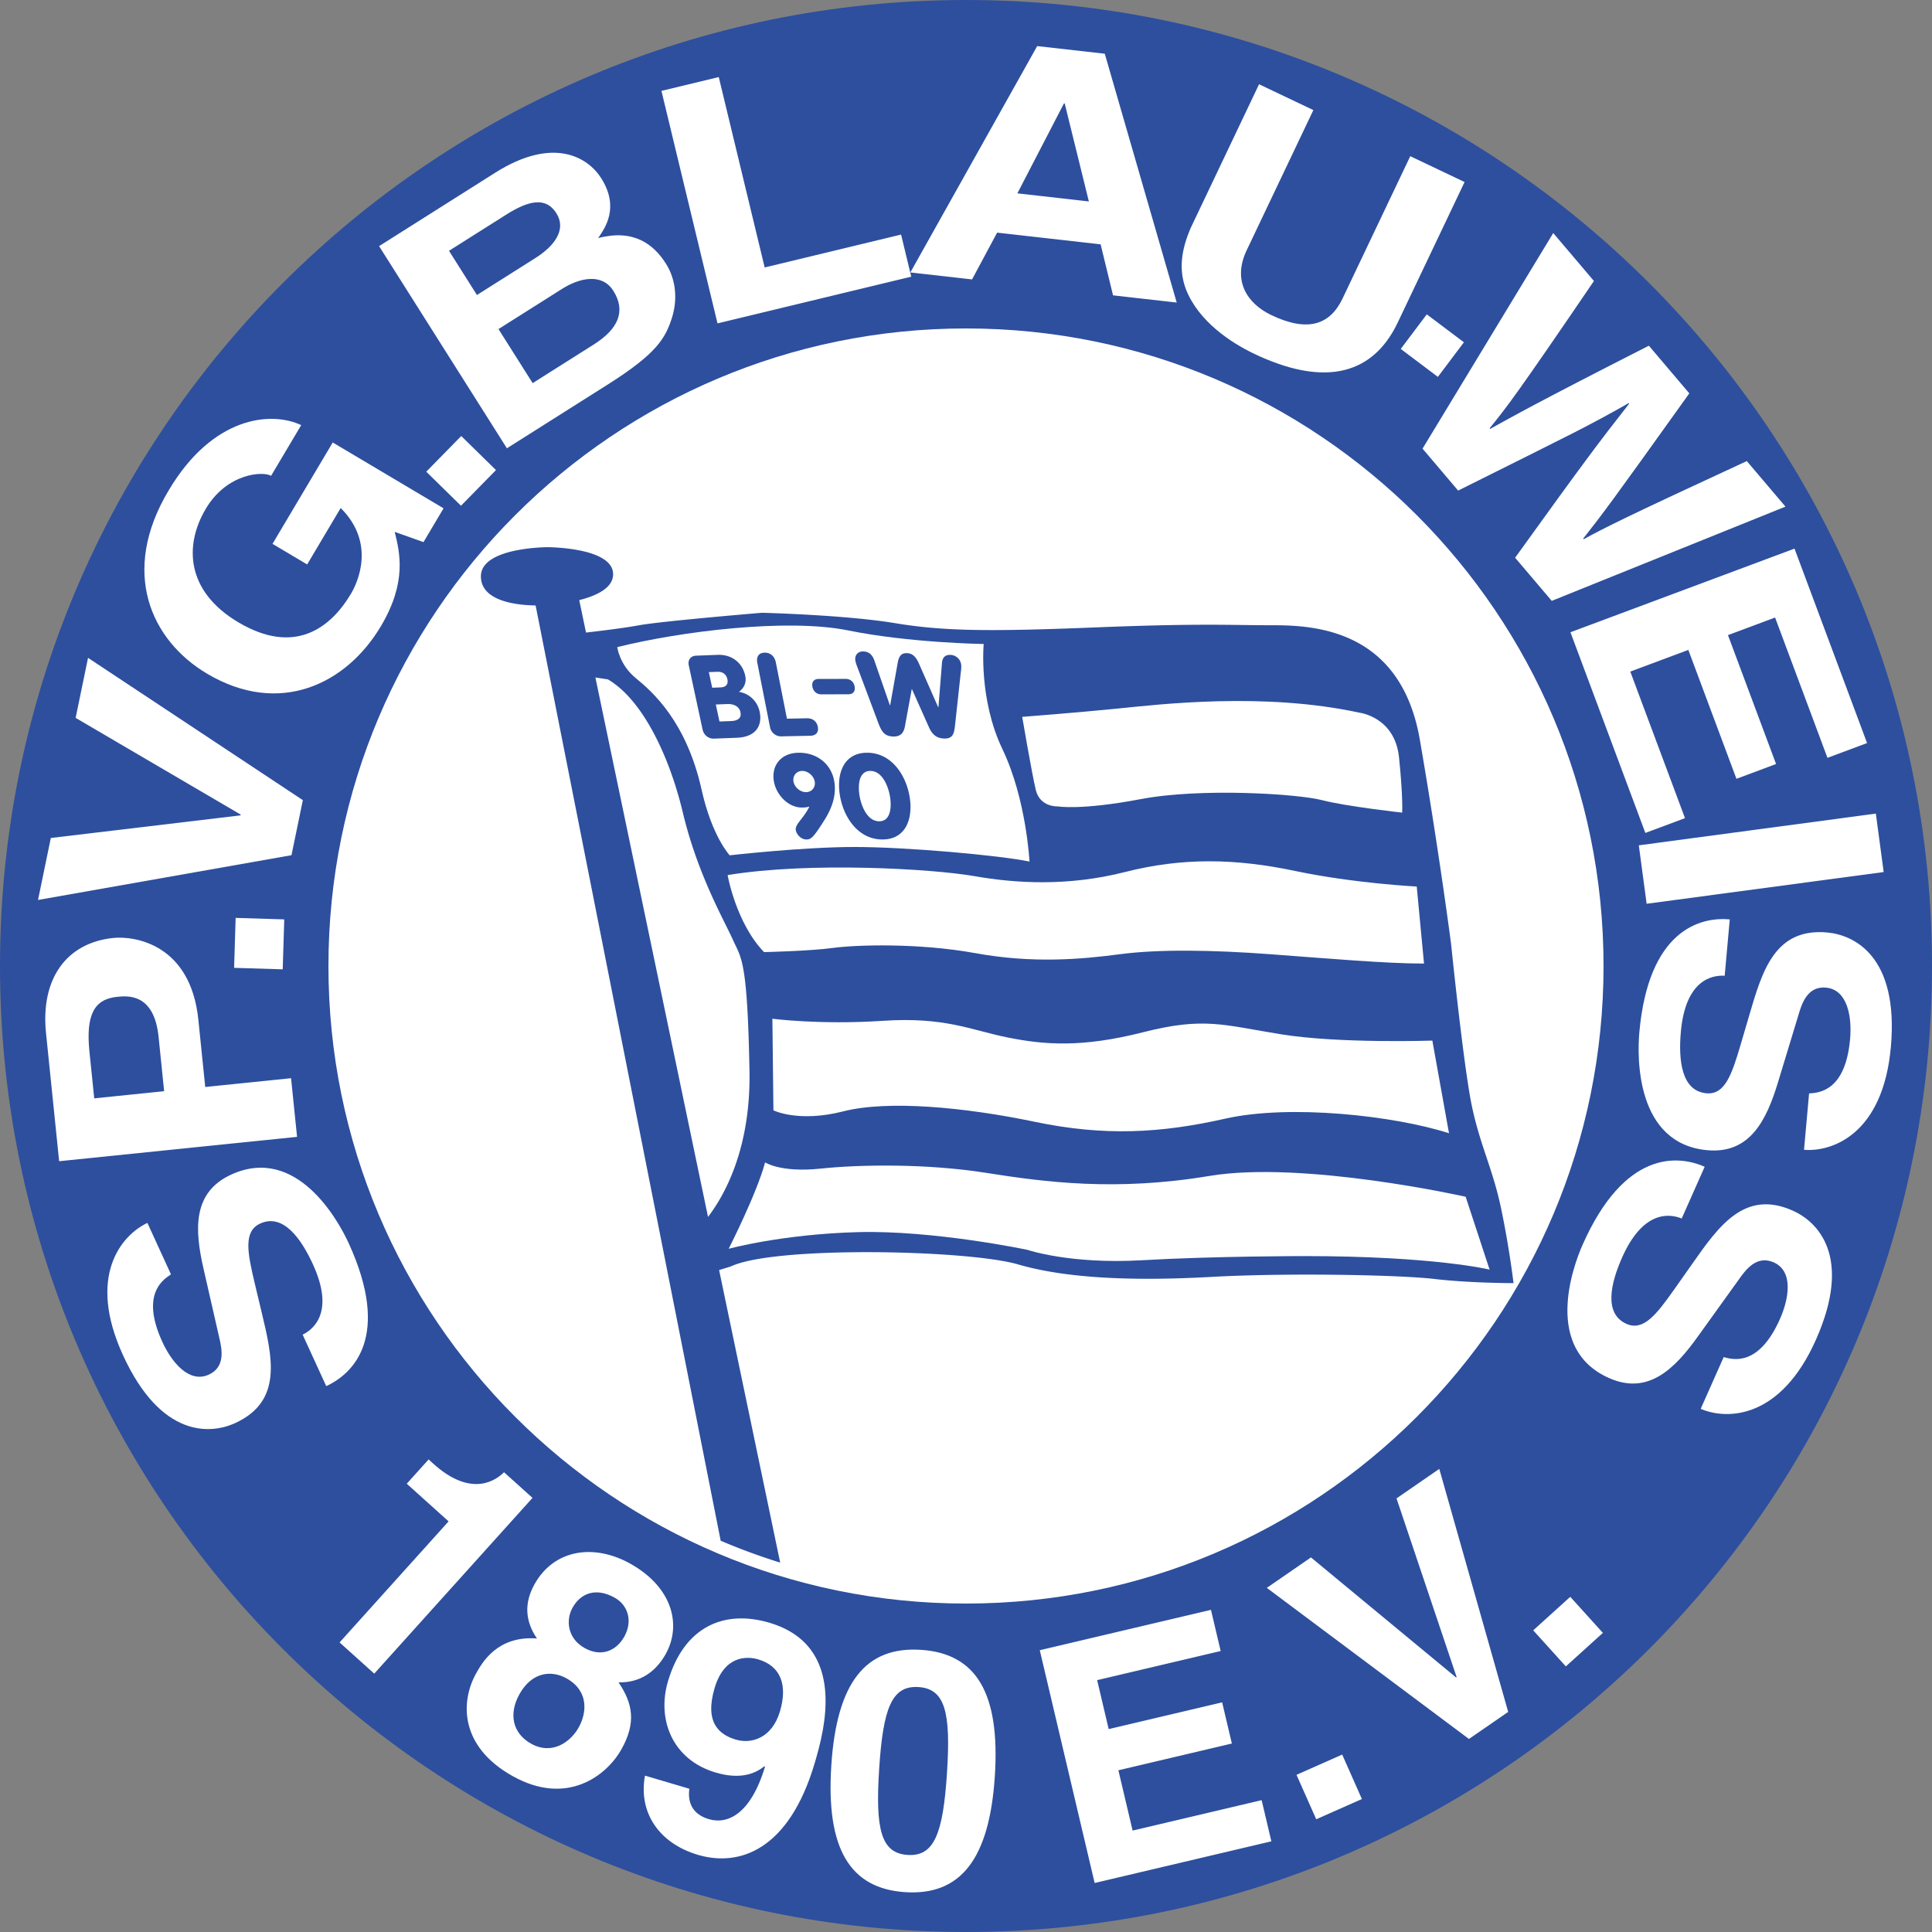<svg xmlns="http://www.w3.org/2000/svg" width="2500" height="2500" viewBox="0 0 487.201 487.199"><rect x="0" y="0" width="487.201" height="487.199" fill="#808080" stroke="none"/><path d="M487.201 243.6c0 134.537-109.066 243.6-243.602 243.6C109.064 487.199 0 378.137 0 243.6 0 109.063 109.064 0 243.6 0c134.535 0 243.601 109.063 243.601 243.6z" fill="#2d4f9e"/><path d="M404.373 243.6c0 88.795-71.979 160.774-160.773 160.774-88.793 0-160.776-71.979-160.776-160.774 0-88.793 71.982-160.776 160.776-160.776 88.795 0 160.773 71.982 160.773 160.776z" fill="#fff"/><path d="M378.525 304.674c-2.1-9.976-5.25-15.75-7.35-25.726-2.1-9.975-5.25-40.949-5.25-40.949s-3.15-24.15-7.875-51.45c-4.725-27.3-25.725-28.875-36.75-28.875s-18.375-.525-44.625.525c-26.252 1.05-38.326 1.05-50.925-1.05-12.601-2.1-33.601-2.625-33.601-2.625s-25.2 2.1-30.975 3.15c-4.028.732-10.088 1.463-13.394 1.839l-1.708-8.181c4.404-1.111 8.539-3.081 8.539-6.521 0-6.825-16.538-6.825-16.538-6.825s-16.8 0-16.8 7.35c0 6.679 10.167 7.286 13.798 7.343l46.67 235.854a156.033 156.033 0 0 0 15.002 5.515l-15.401-73.772 2.931-.902c11.025-5.25 59.85-4.2 72.45-.525 12.602 3.675 29.926 4.2 48.826 3.15 18.9-1.051 47.25-.525 56.174.524 8.926 1.05 19.951 1.05 19.951 1.05s-1.049-8.925-3.149-18.899zm-199.978 2.202l-28.402-136.037 3.155.485c8.924 5.25 15.596 19.726 18.899 33.6 3.733 15.675 10.5 27.299 12.601 32.025 2.1 4.725 3.675 4.725 4.2 33.074.363 19.617-6.306 31.429-10.453 36.853z" fill="#2d4f9e"/><path d="M257.775 180.774s13.65-1.05 24.15-2.101c10.5-1.05 36.75-4.2 60.9 1.05 0 0 8.924 1.05 9.975 11.288 1.049 10.237.787 13.913.787 13.913s-14.176-1.575-20.213-3.15c-6.037-1.575-30.449-3.15-45.674-.263-15.227 2.888-21 1.837-21 1.837s-4.463.262-5.514-4.2c-1.047-4.461-3.411-18.374-3.411-18.374zM183.487 220.674s2.1 12.075 9.188 19.424c0 0 11.55-.262 17.325-1.049 5.775-.788 21.525-1.312 35.963 1.312 14.438 2.625 26.512 1.575 36.488.263 9.975-1.312 23.625-1.05 37.799 0 14.176 1.05 29.139 2.363 38.85 2.363l-1.836-19.425s-15.75-.787-30.713-3.938c-14.963-3.15-28.35-3.412-42.787.263s-27.562 2.888-38.064 1.05c-10.5-1.838-41.475-3.675-62.213-.263zM194.775 256.898l.263 23.101s6.3 3.149 17.588.262c11.287-2.887 30.712-1.05 48.3 2.625 17.588 3.676 31.762 2.888 48.037-.787s42.525-.787 56.438 3.675l-4.199-23.362s-23.363.787-38.062-1.575c-14.701-2.362-19.426-4.462-34.914-.524-15.486 3.938-24.938 3.149-34.125 1.312-9.188-1.838-15.75-5.25-31.5-4.2s-27.826-.527-27.826-.527zM183.75 314.911s7.087-13.912 9.188-21.787c0 0 3.937 2.625 13.912 1.574 9.975-1.05 26.775-1.312 41.736 1.051 14.965 2.362 32.814 4.725 56.439.787s64.574 5.25 64.574 5.25l6.039 18.375s-13.914-3.412-46.727-3.412c0 0-22.836 0-40.949 1.05s-28.875-2.625-28.875-2.625-23.625-4.987-42.788-4.463c-19.162.525-32.549 4.2-32.549 4.2zM184.012 215.687s18.375-2.1 31.5-2.1 36.488 2.1 44.101 3.675c0 0-.787-15.75-6.826-28.351-6.037-12.6-4.725-26.512-4.725-26.512s-18.637-.263-34.125-3.413c-15.488-3.149-42.525.263-58.275 4.2 0 0 .526 4.463 4.725 7.875 4.2 3.413 12.735 10.98 16.538 28.088 2.625 11.813 7.087 16.538 7.087 16.538z" fill="#fff"/><path d="M178.751 169.487l2.126-.081c1.352-.051 2.272.595 2.552 1.888.277 1.293-.382 1.999-1.703 2.048l-2.127.082-.848-3.937zm-1.576 14.486c.329 1.527 1.634 2.336 2.84 2.29l5.777-.219c5.029-.192 6.482-3.268 5.768-6.587-.563-2.615-2.608-4.582-5.217-4.986.851-.624 2.045-1.943 1.583-4.088-.696-3.232-3.389-5.38-6.924-5.246l-5.489.209c-1.207.045-2.146.94-1.816 2.469l3.478 16.158zm3.335-6.319l2.931-.111c1.379-.053 2.937.451 3.278 2.037.341 1.588-.803 2.193-2.355 2.252l-2.931.112-.923-4.29zM190.979 167.163c-.332-1.676.482-2.548 1.837-2.576 1.355-.028 2.504.803 2.835 2.479l2.797 14.167 5.019-.102c1.471-.031 2.499.775 2.771 2.156.261 1.323-.431 2.223-1.901 2.253l-7.355.151c-1.211.025-2.504-.805-2.807-2.333l-3.196-16.195zM213.259 171.198c1.187-.004 2.047.76 2.258 1.936.21 1.176-.377 1.942-1.564 1.944l-6.83.017c-1.187.002-2.047-.76-2.257-1.937-.21-1.176.377-1.941 1.563-1.945l6.83-.015zM216.485 168.962c-.229-.624-.689-1.665-.795-2.457-.171-1.264.618-2.284 2.045-2.227 1.544.06 2.312 1.026 2.732 2.212l3.944 11.375.059.002 1.927-10.822c.336-1.799 1.068-2.383 2.321-2.334 1.253.051 2.151.699 2.981 2.543l4.89 11.093.059.002.892-11.185c.104-1.165.618-2.079 2.162-2.018a2.812 2.812 0 0 1 2.673 2.414c.107.793-.074 1.808-.135 2.419l-1.394 12.831c-.245 2.27-.568 3.513-2.841 3.423-1.807-.072-2.92-1.021-3.704-2.747l-4.324-9.696-.059-.002-1.735 9.456c-.323 1.682-1.19 2.553-2.996 2.483-2.272-.09-2.939-1.373-3.802-3.687l-4.9-13.078zM205.451 197.083c.254 1.44-.734 2.675-2.204 2.675-1.47 0-2.894-1.235-3.147-2.675-.254-1.44.734-2.676 2.204-2.676 1.469 0 2.893 1.236 3.147 2.676zm4.919-.118c-.747-4.234-4.23-7.144-8.875-7.144-4.499 0-7.054 3.175-6.334 7.262.581 3.292 3.566 6.557 7.037 6.557.882 0 1.396-.088 1.81-.236l.07.059c-1.591 3.145-3.667 4.381-3.392 5.938.14.794 1.109 2.293 2.697 2.293 1.148 0 1.808-.588 4.563-4.968 1.606-2.558 3.093-5.968 2.424-9.761zM216.772 200.758c-.462-2.617-.268-6.351 2.701-6.351 2.97 0 4.48 3.734 4.941 6.351.462 2.617.268 6.35-2.701 6.35-2.97 0-4.48-3.733-4.941-6.35zm-4.94 0c.969 5.497 4.663 10.936 10.69 10.936 6.026 0 7.803-5.439 6.832-10.936-.969-5.499-4.663-10.937-10.689-10.937-6.027 0-7.803 5.439-6.833 10.937z" fill="#2d4f9e"/><path d="M76.323 336.567c3.013-1.489 7.991-5.949 2.583-17.754-2.932-6.398-7.492-12.922-13.295-10.264-4.277 1.96-3.192 7.35-1.43 14.829l1.805 7.567c2.727 11.398 5.365 22.4-6.701 27.928-6.109 2.799-18.652 3.857-28.271-17.139-9.083-19.823-.522-30.18 6.157-33.348l5.945 12.976c-2.278 1.48-7.587 5.221-2.179 17.025 2.353 5.137 6.765 10.528 11.729 8.254 4.277-1.958 3.293-6.523 2.59-9.473l-3.941-17.273c-2.213-9.669-2.874-19.179 6.978-23.692 16.494-7.558 27.028 11.602 29.629 17.279 10.817 23.609 1.143 32.946-5.654 36.062l-5.945-12.977zM41.392 275.171l-17.631 1.805-1.201-11.734c-.938-9.171 1.092-13.265 6.941-13.863 2.674-.272 9.359-.956 10.49 10.086l1.401 13.706zm10.362-1.06l-1.735-16.96c-1.947-19.031-16.015-21.178-21.446-20.623-11.783 1.207-18.373 10.25-16.971 23.955l3.311 32.343 59.998-6.14-1.513-14.79-21.644 2.215zM71.682 231.846l-.388 12.594-12.257-.376.386-12.594 12.259.376zM19.073 181.032l3.128-15.142 54.172 35.887-2.869 13.881-63.918 11.289 3.229-15.63 47.839-5.702.041-.195-41.622-24.388zM68.72 137.147l15.186-25.565 27.949 16.602-5.062 8.521-7.258-2.582c1.254 5.126 3.163 12.601-3.468 23.765-8.756 14.742-25.659 22.802-43.859 11.992-14.154-8.41-21.998-25.634-9.676-46.213 11.137-18.748 25.869-20.027 33.423-16.461l-7.593 12.782c-2.022-1.202-11.103-.716-16.468 8.317-5.417 9.118-5.084 20.729 8.204 28.623 14.155 8.408 23.255 1.478 28.417-7.215 1.67-2.812 6.3-12.743-2.602-21.606l-8.454 14.232-8.739-5.192zM125.071 118.539l-8.821 8.997-8.757-8.586 8.82-8.997 8.758 8.586zM125.706 82.982l16.001-10.117c4.524-2.861 10.126-4.017 12.954.456 3.277 5.183 1.194 9.68-4.921 13.547l-15.416 9.746-8.618-13.632zm2.122 30.064l25.469-16.104c12.314-7.786 14.46-11.627 16.098-16.639 1.522-4.64 1.109-9.746-1.449-13.792-3.188-5.041-8.257-8.792-17.111-6.475 1.839-2.653 5.397-7.785.773-15.098-3.321-5.254-12.029-10.681-26.773-1.357l-29.24 18.486 32.233 50.979zm-14.602-49.801l14.409-9.111c5.697-3.602 10.023-4.549 12.672-.36 2.559 4.046-.346 8.169-5.289 11.295l-14.744 9.323-7.048-11.147zM192.833 67.448l34.398-8.296 2.561 10.616-48.853 11.781L166.8 22.918l14.453-3.486 11.58 48.016zM268.301 26.079l.195.022 6.088 24.696-18.027-2.038 11.744-22.68zm-16.852 32.585l26.1 2.95 3.133 12.866 16.055 1.814-18.141-62.747-17.043-1.926-31.986 57.081 15.562 1.758 6.32-11.796zM352.477 81.326c-6.82 14.336-19.951 15.625-36.146 7.918-5.912-2.811-14.105-8.197-17.268-16.308-1.904-4.999-1.154-10.036 1.262-15.583l17.178-36.106 13.695 6.514-16.816 35.349c-3.609 7.585-.004 13.393 6.26 16.373 9.219 4.386 14.785 2.382 17.924-4.217l17.07-35.88 13.695 6.516-16.854 35.424zM362.596 95.039l-9.362-7.047 6.563-8.724 9.365 7.044-6.566 8.727zM391.688 58.767l10.262 12.091c-19.27 28.315-21.891 31.713-26.311 37.152l.131.151c5.635-3.094 11.016-6.231 40.035-20.982L426 99.195c-19.842 27.764-21.828 30.36-26.758 36.624l.131.151c5.123-2.789 9.865-5.253 41.127-19.697l9.75 11.486-58.939 23.765-9.238-10.881c17.797-24.727 21.447-29.514 28.744-38.829l-.127-.15c-10.25 5.839-14.352 7.758-42.984 22.052l-8.979-10.579 32.961-54.37zM460.84 191.105l-13.207-35.379-11.883 4.434 12.129 32.503-9.992 3.73-12.133-32.502-14.637 5.464 13.797 36.958-9.996 3.731-18.891-50.609 56.502-21.09 18.301 49.03-9.99 3.73zM415.238 227.908l-1.972-14.736 59.775-8.004 1.973 14.737-59.776 8.003zM434.922 246.056c-3.355-.202-9.893 1.199-11.055 14.133-.631 7.007.092 14.936 6.449 15.508 4.684.42 6.418-4.797 8.6-12.165l2.191-7.465c3.289-11.249 6.459-22.109 19.674-20.92 6.695.604 18.109 5.91 16.043 28.91-1.957 21.72-14.529 26.459-21.898 25.896l1.279-14.216c2.711-.154 9.176-.766 10.34-13.697.504-5.627-.648-12.498-6.082-12.987-4.689-.423-6.1 4.029-6.953 6.938l-5.15 16.951c-2.881 9.495-7.027 18.078-17.818 17.108-18.07-1.627-17.707-23.488-17.145-29.708 2.326-25.864 15.361-29.17 22.805-28.5l-1.28 14.214zM424.082 307.276c-3.109-1.273-9.75-2.051-15.021 9.814-2.854 6.434-4.725 14.169 1.107 16.76 4.299 1.909 7.625-2.472 12.064-8.743l4.479-6.361c6.738-9.59 13.24-18.849 25.367-13.463 6.145 2.728 15.238 11.429 5.865 32.537-8.846 19.93-22.275 20.366-29.072 17.456l5.793-13.045c2.615.729 8.938 2.231 14.203-9.635 2.293-5.163 3.416-12.04-1.574-14.255-4.299-1.909-7.072 1.848-8.814 4.327l-10.34 14.389c-5.783 8.06-12.475 14.85-22.379 10.451-16.582-7.362-9.191-27.94-6.656-33.647 10.537-23.733 23.939-22.663 30.77-19.63l-5.792 13.045zM108.083 368.034l1.248 1.126c8.428 7.588 14.608 5.242 17.774 2.103l7.179 6.464-39.908 44.319-8.74-7.869 27.487-30.525-10.549-9.499 5.509-6.119zM147.435 415.599c-4.396-2.465-4.777-7.108-3.051-10.187 2.137-3.809 6.035-5.09 10.65-2.502 3.297 1.85 4.61 5.861 2.392 9.817-2.096 3.737-5.962 5.133-9.991 2.872zm9.278 25.528c3.781-6.741 2.845-11.6-.738-16.885 5.408.144 9.377-2.639 11.883-7.107 4.028-7.18 1.888-16.76-8.882-22.799-9.083-5.097-19.19-3.734-24.163 5.131-2.712 4.836-2.363 9.364.589 13.718-9.967-.775-13.831 6.111-15.309 8.749-3.987 7.105-4.261 18.414 9.147 25.934 13.773 7.725 23.775-.148 27.473-6.741zm-10.796-5.481c-2.014 3.591-6.654 7.055-12.003 4.057-4.688-2.631-5.696-7.53-2.901-12.512 3.164-5.642 8.109-6.046 11.846-3.95 5.715 3.206 5.113 8.743 3.058 12.405zM180.197 425.713c2.426-8.218 8.092-8.121 10.991-7.266 5.801 1.714 7.431 6.574 5.504 13.1-1.998 6.766-7.182 8.302-11.129 7.137-4.27-1.261-7.912-4.352-5.366-12.971zm-17.55 22.056c-1.722 9.389 3.623 17.098 13.37 19.978 10.312 3.045 22.902-1.032 29.444-23.187 2.379-8.058 8.361-29.501-11.457-35.354-11.198-3.306-21.423.77-25.562 14.786-2.831 9.588 1.083 19.766 12.039 23 3.867 1.142 8.584 1.484 12.303-1.623l.114.21c-3.625 11.98-9.464 14.548-14.137 13.168-3.464-1.023-5.461-3.452-4.94-7.59l.024-.08-11.198-3.308zM221.705 445.999c.999-15.34 3.219-21.002 9.925-20.565 6.706.438 8.174 6.339 7.175 21.679s-3.225 21.089-9.931 20.651c-6.707-.437-8.168-6.425-7.169-21.765zm-12.071-.785c-1.359 20.873 4.629 31.026 18.628 31.938 13.999.911 21.253-8.381 22.611-29.252 1.359-20.873-4.633-30.944-18.632-31.854-13.998-.913-21.248 8.297-22.607 29.168zM307.822 416.345l-31.15 7.343 2.912 12.346 28.611-6.747 2.45 10.384-28.614 6.747 3.586 15.208 32.537-7.674 2.45 10.383-44.561 10.507-13.838-58.702 43.168-10.178 2.449 10.383zM343.436 453.671l-11.516 5.106-4.973-11.211 11.522-5.106 4.967 11.211zM352.164 377.857l10.787-7.439 17.375 61.283-9.888 6.821-50.979-38.103 11.131-7.679 36.594 30.27.14-.097-15.16-45.056zM404.209 411.77l-9.344 8.453-8.226-9.095 9.343-8.453 8.227 9.095z" fill="#fff"/></svg>